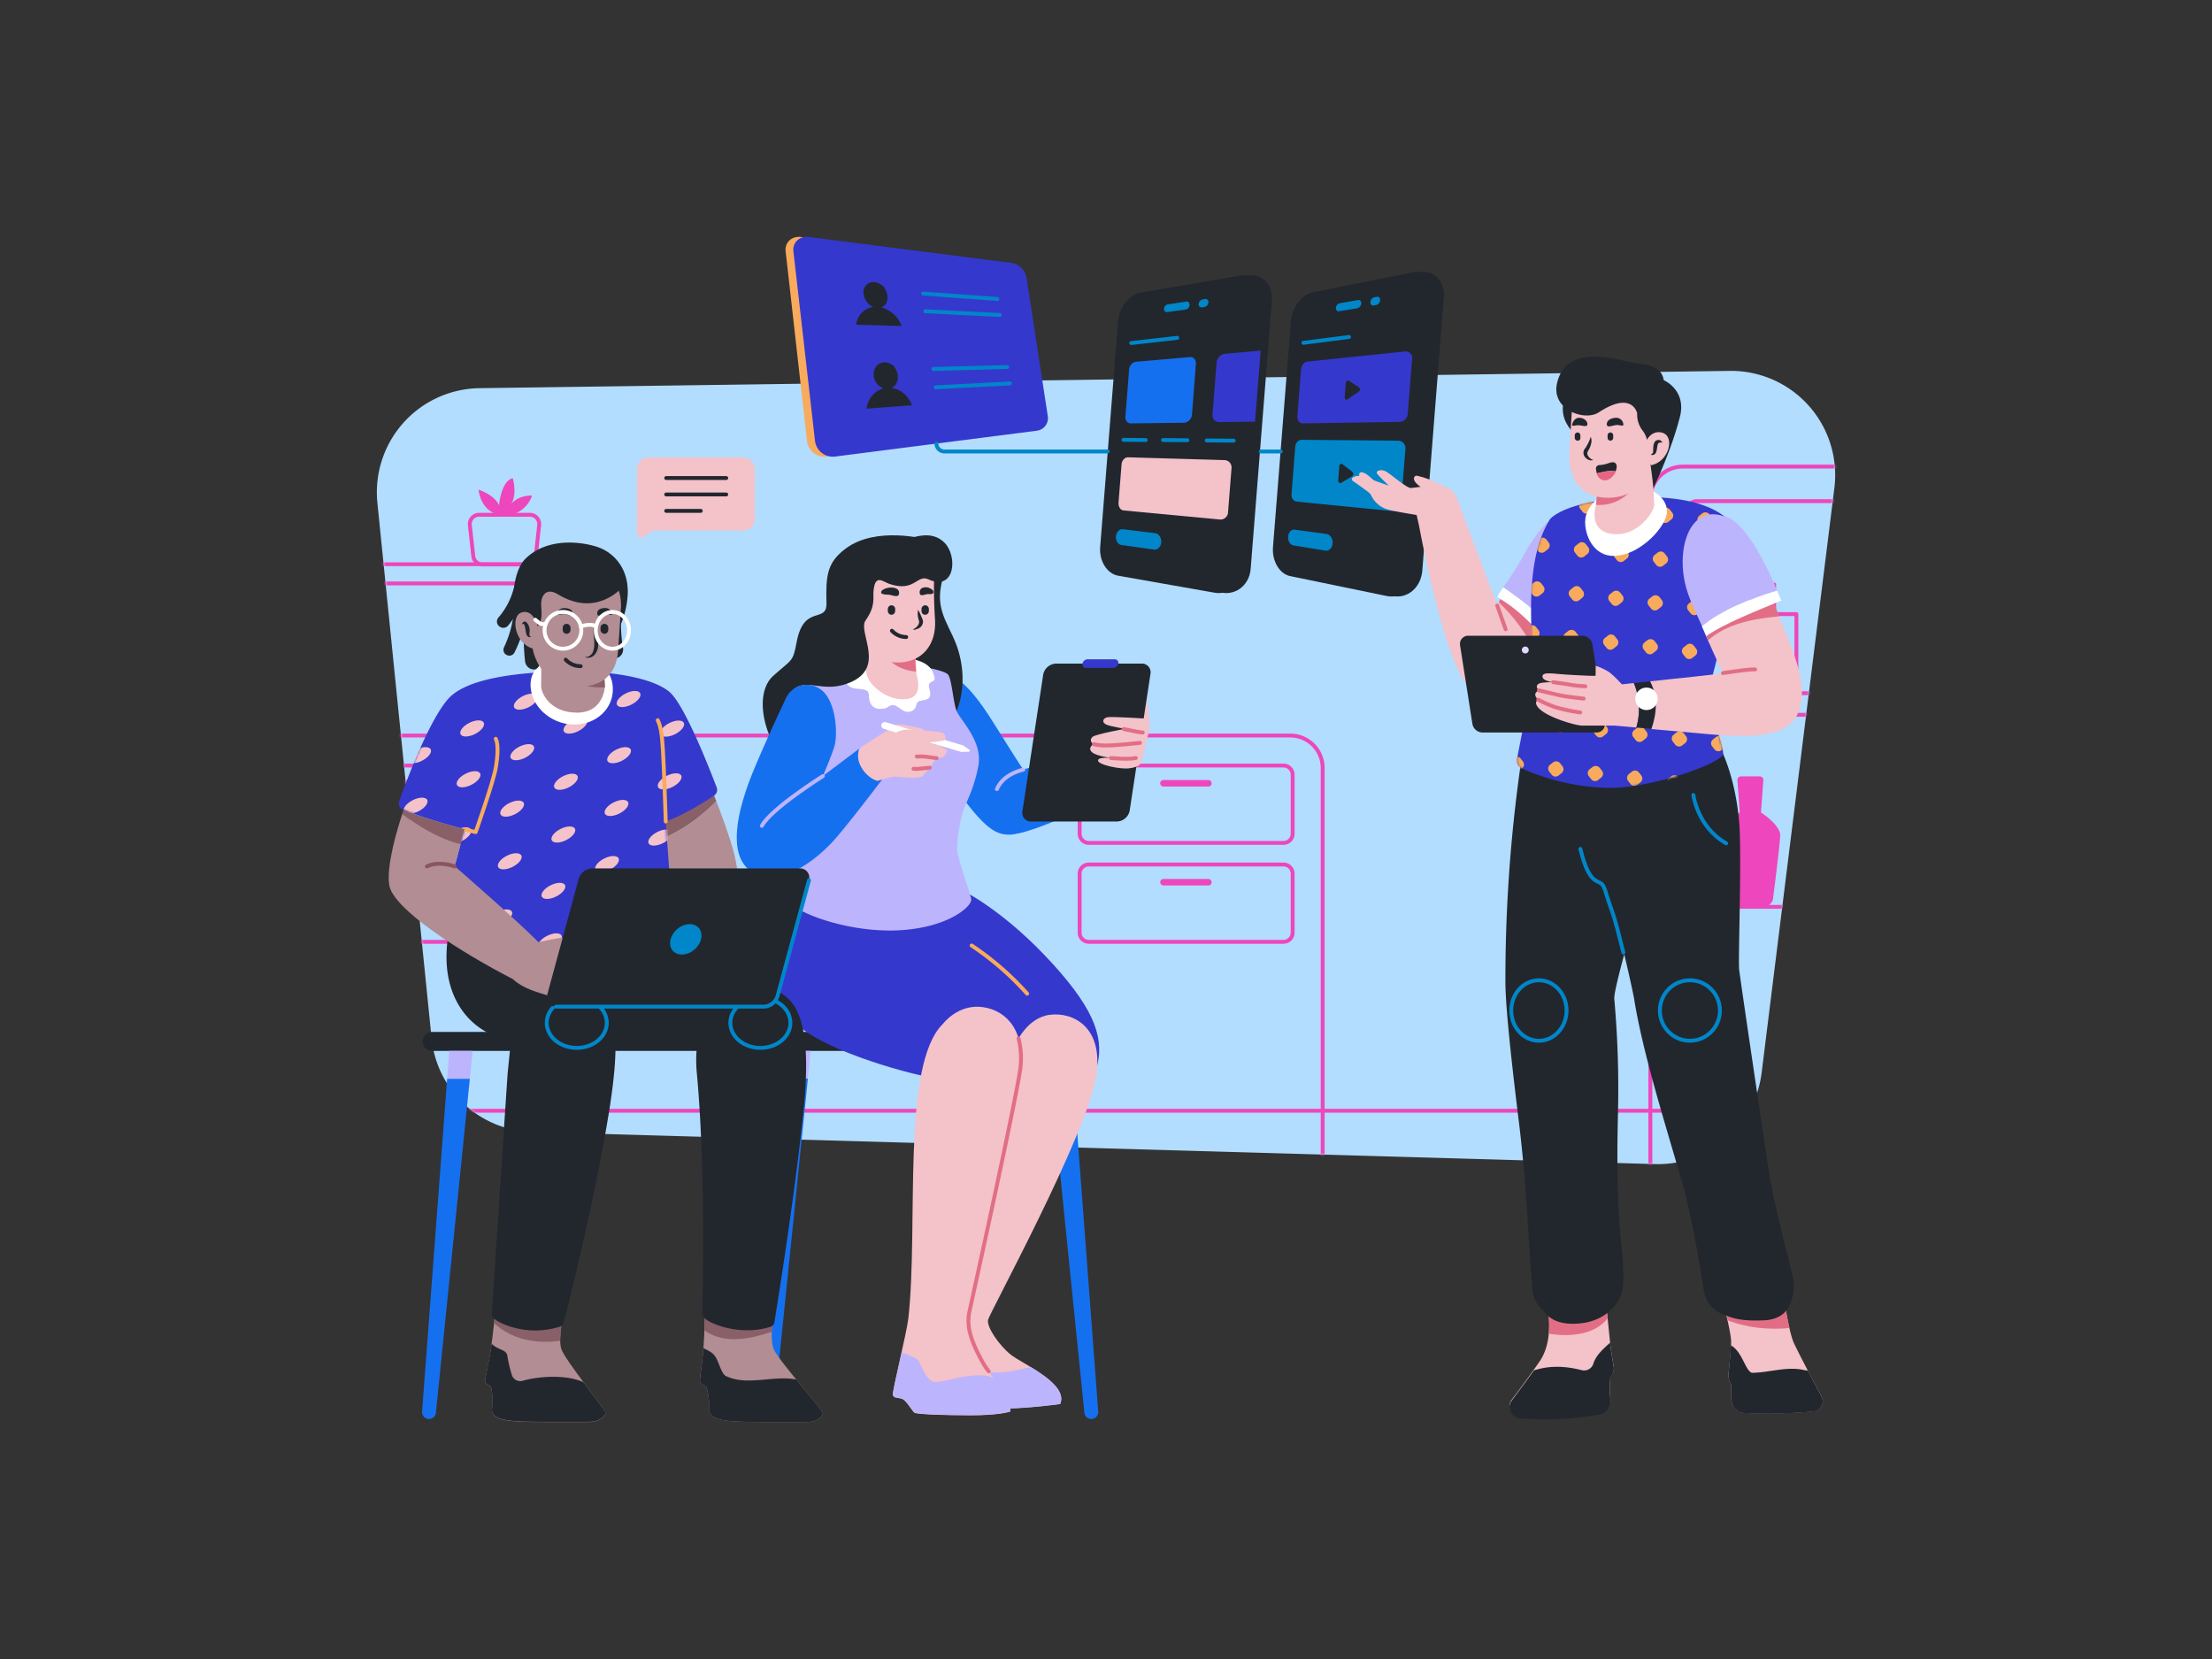 <svg xmlns="http://www.w3.org/2000/svg" width="1024" height="768" fill="none"><rect width="100%" height="100%" fill="#333333" stroke="none"/><path fill="#B2DDFF" d="m766.3 538.9-520-14.9a48.07 48.07 0 0 1-46.5-43.3l-25.1-248a48.194 48.194 0 0 1 2.108-19.69 48.161 48.161 0 0 1 9.85-17.178A48.178 48.178 0 0 1 221.9 179.7l578.8-8a48.21 48.21 0 0 1 48.5 54.1l-33.7 270.9a48.273 48.273 0 0 1-49.2 42.2z"/><mask id="a" width="676" height="368" x="174" y="171" maskUnits="userSpaceOnUse" style="mask-type:luminance"><path fill="#fff" d="m766.3 538.9-520-14.9a48.07 48.07 0 0 1-46.5-43.3l-25.1-248a48.194 48.194 0 0 1 2.108-19.69 48.161 48.161 0 0 1 9.85-17.178A48.178 48.178 0 0 1 221.9 179.7l578.8-8a48.21 48.21 0 0 1 48.5 54.1l-33.7 270.9a48.273 48.273 0 0 1-49.2 42.2z"/></mask><g mask="url(#a)"><path stroke="#EE46BC" stroke-linecap="round" stroke-linejoin="round" stroke-width="1.8" d="M597.3 606.2H181.8a15.001 15.001 0 0 1-15-15V355.5a15.001 15.001 0 0 1 15-15h415.5a15.001 15.001 0 0 1 15 15v235.6a15.074 15.074 0 0 1-4.378 10.651A15.076 15.076 0 0 1 597.3 606.2zM903 590.3H779a15.001 15.001 0 0 1-15-15V231a15.001 15.001 0 0 1 15-15h124a15.001 15.001 0 0 1 15 15v344.3a15.001 15.001 0 0 1-15 15zM259.9 270.1H170v-8.9h89.9a1.793 1.793 0 0 1 1.666 1.11c.09.219.135.453.134.69v5.2a1.711 1.711 0 0 1-1.8 1.9z"/><path stroke="#EE46BC" stroke-linecap="round" stroke-linejoin="round" stroke-width="1.8" d="M243.7 261.3h-20.3a4.319 4.319 0 0 1-4.3-3.8l-1.6-14.4a4.332 4.332 0 0 1 4.3-4.8h23.5a4.335 4.335 0 0 1 3.217 1.444c.405.453.711.985.898 1.563.186.578.249 1.189.185 1.793l-1.6 14.4a4.411 4.411 0 0 1-4.3 3.8z"/><path fill="#EE46BC" d="M231.1 238.3s-8-.8-9.6-11.6c0 0 7.2 2.1 9.5 7.2 0 0 1-11.4 6.4-12.5 0 0 2.4 8.5-1.4 12.7 0 0 2.9-4.8 10.3-4.7a13.596 13.596 0 0 1-9.2 8.8"/><path stroke="#EE46BC" stroke-linecap="round" stroke-linejoin="round" stroke-width="1.8" d="M594.2 390.2H504a4.231 4.231 0 0 1-4.2-4.2v-27.4a4.231 4.231 0 0 1 4.2-4.2h90.2a4.23 4.23 0 0 1 4.2 4.2V386a4.23 4.23 0 0 1-4.2 4.2z"/><path fill="#EE46BC" d="M559.4 364.1h-20.8a1.538 1.538 0 0 1-1.5-1.5 1.538 1.538 0 0 1 1.5-1.5h20.8a1.538 1.538 0 0 1 1.5 1.5 1.472 1.472 0 0 1-1.5 1.5z"/><path stroke="#EE46BC" stroke-linecap="round" stroke-linejoin="round" stroke-width="1.8" d="M594.2 436H504a4.231 4.231 0 0 1-4.2-4.2v-27.4a4.231 4.231 0 0 1 4.2-4.2h90.2a4.23 4.23 0 0 1 4.2 4.2v27.4a4.231 4.231 0 0 1-4.2 4.2z"/><path fill="#EE46BC" d="M559.4 409.9h-20.8a1.538 1.538 0 0 1-1.5-1.5 1.538 1.538 0 0 1 1.5-1.5h20.8a1.538 1.538 0 0 1 1.5 1.5 1.472 1.472 0 0 1-1.5 1.5z"/><path stroke="#EE46BC" stroke-linecap="round" stroke-linejoin="round" stroke-width="1.8" d="M241.4 390.2h-90.2a4.231 4.231 0 0 1-4.2-4.2v-27.4a4.231 4.231 0 0 1 4.2-4.2h90.2a4.231 4.231 0 0 1 4.2 4.2V386a4.096 4.096 0 0 1-2.577 3.908 4.096 4.096 0 0 1-1.623.292z"/><path fill="#EE46BC" d="M206.7 364.1h-20.8a1.538 1.538 0 0 1-1.5-1.5 1.537 1.537 0 0 1 1.5-1.5h20.8a1.538 1.538 0 0 1 1.5 1.5 1.538 1.538 0 0 1-1.5 1.5z"/><path stroke="#EE46BC" stroke-linecap="round" stroke-linejoin="round" stroke-width="1.8" d="M241.4 436h-90.2a4.231 4.231 0 0 1-4.2-4.2v-27.4a4.231 4.231 0 0 1 4.2-4.2h90.2a4.231 4.231 0 0 1 4.2 4.2v27.4a4.096 4.096 0 0 1-2.577 3.908 4.096 4.096 0 0 1-1.623.292z"/><path fill="#EE46BC" d="M206.7 409.9h-20.8a1.538 1.538 0 0 1-1.5-1.5 1.537 1.537 0 0 1 1.5-1.5h20.8a1.538 1.538 0 0 1 1.5 1.5 1.538 1.538 0 0 1-1.5 1.5z"/><path stroke="#EE46BC" stroke-linecap="round" stroke-linejoin="round" stroke-width="1.8" d="M945.2 320.9H785.4a4.65 4.65 0 0 1-4.6-4.6v-79.7a4.65 4.65 0 0 1 4.6-4.6h159.9a4.647 4.647 0 0 1 4.6 4.6v79.7a4.741 4.741 0 0 1-4.7 4.6zm0 98.9H785.4a4.65 4.65 0 0 1-4.6-4.6v-79.7a4.65 4.65 0 0 1 4.6-4.6h159.9a4.647 4.647 0 0 1 4.6 4.6v79.7a4.67 4.67 0 0 1-4.7 4.6z"/><path stroke="#EE46BC" stroke-linecap="round" stroke-linejoin="round" stroke-width="1.8" d="M821.3 270.6h-9.9v50.3h9.9v-50.3zm10.3 13.7h-10.3v36.6h10.3v-36.6z"/><path fill="#EE46BC" d="m815.2 376.1 1.1-14.9a1.652 1.652 0 0 0-1.7-1.8H806a1.713 1.713 0 0 0-1.598 1.12 1.732 1.732 0 0 0-.102.68l1.1 14.9s-9 5.8-8.9 10.6c.1 3.7 2.3 21.4 3.3 29.2a4.315 4.315 0 0 0 1.428 2.717 4.314 4.314 0 0 0 2.872 1.083h12.4a4.314 4.314 0 0 0 2.872-1.083 4.315 4.315 0 0 0 1.428-2.717c1-7.8 3.2-25.5 3.3-29.2.1-4.8-8.9-10.6-8.9-10.6z"/><path stroke="#EE46BC" stroke-linecap="round" stroke-linejoin="round" stroke-width="1.8" d="M190.9 514.2h644.2"/></g><path fill="#F8AB5D" d="m476.1 199.4-93.7 12a8.188 8.188 0 0 1-8.8-7.2l-9.9-87.8c-.5-4.1 2.8-7.2 7-6.7l93.8 12a8.5 8.5 0 0 1 7.1 6.8l9.7 63.8a6.053 6.053 0 0 1-2.884 6.312 6.036 6.036 0 0 1-2.316.788z"/><path fill="#3538CD" d="m479.9 199.4-93.7 12a8.348 8.348 0 0 1-8.9-7.2l-10-87.8c-.5-4.1 2.8-7.2 7-6.7l93.8 12a8.5 8.5 0 0 1 7.1 6.8l9.8 63.8a5.879 5.879 0 0 1-5.1 7.1z"/><path fill="#22272E" d="M408 142.3c3-1.1 4.2-5.4.9-9.8-5-4.1-9.7-1.1-9.1 3.7a7.754 7.754 0 0 0 4.4 5.9 9.45 9.45 0 0 0-7.9 8.2l21.1.6a13.915 13.915 0 0 0-9.4-8.6z"/><path stroke="#0086C9" stroke-linecap="round" stroke-linejoin="round" stroke-width="1.8" d="m427.3 135.9 34.4 2.5m-33.3 5.7 34.4 1.7"/><path fill="#22272E" d="M412.8 179.6c3-1.5 4.2-6.1.8-10.3-5-3.8-9.7-.1-9.1 4.8a6.909 6.909 0 0 0 4.5 5.7c-4.1 1-7.2 4.7-7.9 9.4l21.1-1.6c-1.6-4.3-5.3-7.5-9.4-8z"/><path stroke="#0086C9" stroke-linecap="round" stroke-linejoin="round" stroke-width="1.8" d="m432.1 170.8 34.2-.9m-33.1 9.4 34.3-1.8"/><path fill="#22272E" d="m565.9 274.4-44.8-7.9c-5.1-.9-8.8-6.8-8.3-13.2l8.3-104.6c.5-6.4 5.1-12.3 10.3-13.2l46-7.9c6.8-1.2 12 4 11.4 11.6L579 263c-.4 7.4-6.4 12.5-13.1 11.4z"/><path fill="#22272E" d="m562.4 274.4-44.8-7.9c-5.1-.9-8.8-6.8-8.3-13.2l8.3-104.6c.5-6.4 5.1-12.3 10.3-13.2l46-7.9c6.8-1.2 12 4 11.4 11.6L575.5 263c-.4 7.4-6.5 12.5-13.1 11.4z"/><path fill="#0086C9" d="m548.9 143.3-8.6 1.2a1.337 1.337 0 0 1-1.099-.451 1.32 1.32 0 0 1-.301-1.149c.023-.474.202-.928.509-1.29a2.159 2.159 0 0 1 1.191-.71l8.6-1.3c.9-.1 1.5.6 1.5 1.6a2.256 2.256 0 0 1-1.8 2.1zm8.7-1.2-1.2.2a1.356 1.356 0 0 1-1.155-.42 1.366 1.366 0 0 1-.345-1.18 2.36 2.36 0 0 1 1.8-2.1l1.2-.2a1.356 1.356 0 0 1 1.155.42 1.366 1.366 0 0 1 .345 1.18 2.341 2.341 0 0 1-1.8 2.1zm-23.5 112.3-14.9-2.1c-1.6-.2-2.8-2-2.6-4 .2-2 1.6-3.5 3.2-3.3l14.9 1.8c1.7.2 3 2.1 2.9 4.2-.2 2.2-1.8 3.7-3.5 3.4z"/><path stroke="#0086C9" stroke-linecap="round" stroke-linejoin="round" stroke-width="1.8" d="m523.7 158.8 21.3-2.4m-24.9 47.2 10.3.1m8 0 11.3.1m8.9.1 12.5.1"/><path fill="#1570EF" d="m548.3 195.7-24.9.3c-1.5 0-2.6-1.5-2.4-3.3l1.7-21.6a3.873 3.873 0 0 1 3-3.6l25.1-2.2c1.7-.2 3 1.3 2.8 3.3l-1.8 23.4a4.147 4.147 0 0 1-3.5 3.7z"/><path fill="#3538CD" d="m581 195.2-16.7.2a3.13 3.13 0 0 1-2.314-1.121 3.115 3.115 0 0 1-.686-2.479l1.9-24a4.484 4.484 0 0 1 3.6-4l16.8-1.5-2.6 32.9z"/><path fill="#F4C2C9" d="m564.8 240.5-44.6-4.2c-1.5-.1-2.5-1.7-2.4-3.6l1.4-17.7c.1-1.8 1.5-3.3 2.9-3.3L567 213a3.407 3.407 0 0 1 2.4 1.274 3.407 3.407 0 0 1 .7 2.626l-1.6 20.2a3.48 3.48 0 0 1-1.128 2.486 3.476 3.476 0 0 1-2.572.914z"/><path fill="#22272E" d="m644.7 275.9-44.6-9.2c-5-1-8.5-7-8-13.4l8.3-104.6c.5-6.4 5-12.4 10.2-13.4l46.1-9.2c7-1.4 12.3 3.7 11.7 11.5l-10 126.9c-.8 7.7-7 12.8-13.7 11.4z"/><path fill="#22272E" d="m641.9 275.9-44.6-9.2c-5-1-8.5-7-8-13.4l8.3-104.6c.5-6.4 5-12.4 10.2-13.4l46.1-9.2c7-1.4 12.3 3.7 11.7 11.5l-10 126.9c-.8 7.7-7 12.8-13.7 11.4z"/><path fill="#0086C9" d="m628.4 142.7-8.6 1.4c-.8.1-1.4-.6-1.4-1.6a2.37 2.37 0 0 1 1.7-2.1l8.6-1.5c.9-.2 1.5.6 1.5 1.6a2.764 2.764 0 0 1-1.8 2.2zm8.7-1.5-1.2.2c-.9.2-1.6-.6-1.5-1.6a2.478 2.478 0 0 1 1.8-2.2l1.2-.2c.9-.2 1.6.6 1.5 1.6a2.458 2.458 0 0 1-1.8 2.2z"/><path stroke="#0086C9" stroke-linecap="round" stroke-linejoin="round" stroke-width="1.8" d="m603.4 158.7 21.1-2.7"/><path fill="#0086C9" d="m613.5 254.9-14.7-2.4c-1.6-.3-2.7-2.1-2.5-4.1.2-2 1.5-3.5 3.1-3.2l14.7 2c1.7.2 3 2.2 2.8 4.3-.1 2.2-1.7 3.7-3.4 3.4z"/><path fill="#3538CD" d="m648 195.3-45 .7c-1.5 0-2.5-1.5-2.4-3.3l1.7-21.7c.1-1.8 1.4-3.5 2.9-3.6l45.3-4.7a3.01 3.01 0 0 1 2.458.966 3.005 3.005 0 0 1 .742 2.534l-2 25.1a3.996 3.996 0 0 1-1.064 2.727A3.995 3.995 0 0 1 648 195.3z"/><path fill="#22272E" d="m629.1 179.3-4.6-3c-.6-.4-1.5.2-1.5 1.1l-.5 6.5a.875.875 0 0 0 .379.949.88.88 0 0 0 1.021-.049l5.1-3.5a1.218 1.218 0 0 0 .1-2z"/><path fill="#0086C9" d="m644.7 236.6-44.5-4.4c-1.4-.1-2.5-1.7-2.3-3.6l1.7-21.7c.1-1.8 1.4-3.3 2.9-3.3l44.9.4a3.474 3.474 0 0 1 3.089 2.503c.132.453.169.929.111 1.397l-2 25.1c-.3 2.2-2 3.8-3.9 3.6z"/><path fill="#22272E" d="m626 218.4-4.5-3.5c-.6-.5-1.5.1-1.5 1l-.5 6.5c-.1.9.7 1.5 1.4 1.1l5-3a1.315 1.315 0 0 0 .461-1.618 1.317 1.317 0 0 0-.361-.482z"/><path stroke="#0086C9" stroke-linecap="round" stroke-linejoin="round" stroke-width="1.8" d="M433.5 205.3a3.692 3.692 0 0 0 3.7 3.7h75.6m70.8 0h9.3"/><path fill="#22272E" d="M347.3 486.5H200a4.438 4.438 0 0 1-4.4-4.4 4.442 4.442 0 0 1 4.4-4.4h147.3a4.438 4.438 0 0 1 4.4 4.4 4.438 4.438 0 0 1-4.4 4.4z"/><path fill="#BDB4FE" d="M218.8 486.5H208l-1 12.8h10.5l1.3-12.8z"/><path fill="#1570EF" d="m207 499.3-11.6 154.1a3.234 3.234 0 0 0 3.2 3.5 3.166 3.166 0 0 0 3.2-2.9l15.7-154.6H207v-.1z"/><path fill="#BDB4FE" d="M328.5 486.5h10.9l.9 12.8h-10.5l-1.3-12.8z"/><path fill="#1570EF" d="M340.3 499.3 352 653.4a3.234 3.234 0 0 1-3.2 3.5 3.166 3.166 0 0 1-3.2-2.9l-15.7-154.6h10.4v-.1z"/><path fill="#22272E" d="M503.7 486.5H356.4a4.438 4.438 0 0 1-4.4-4.4 4.438 4.438 0 0 1 4.4-4.4h147.3a4.438 4.438 0 0 1 4.4 4.4 4.368 4.368 0 0 1-4.4 4.4z"/><path fill="#BDB4FE" d="M375.3 486.5h-10.9l-1 12.8H374l1.3-12.8z"/><path fill="#1570EF" d="m363.4 499.3-11.6 154.1a3.234 3.234 0 0 0 3.2 3.5 3.166 3.166 0 0 0 3.2-2.9L374 499.3h-10.6z"/><path fill="#BDB4FE" d="M484.9 486.5h10.9l1 12.8h-10.6l-1.3-12.8z"/><path fill="#1570EF" d="m496.8 499.3 11.6 154.1a3.234 3.234 0 0 1-1.909 3.219 3.248 3.248 0 0 1-1.291.281 3.168 3.168 0 0 1-3.2-2.9l-15.7-154.6h10.5v-.1z"/><path fill="#F4C2C9" d="m743.5 603.4 1.9 18.5c.4 3.4 1.1 7.6 1.6 10.3a5.726 5.726 0 0 1-1.5 5 51.233 51.233 0 0 0 0 10.3v.2a6.13 6.13 0 0 1-5.2 6.8 174.606 174.606 0 0 1-22.1 2.2 91.925 91.925 0 0 1-14.9-.6 5.087 5.087 0 0 1-4.475-5.648c.104-.889.44-1.735.975-2.452 4.2-5.5 9.9-13.3 13.1-18 5.3-8 4.6-18.8 3.4-26.7-1.2-7.9 22.8-5.9 27.2.1z"/><path fill="#E26E85" d="M744.2 610.3c-.4-3.8-.7-6.9-.7-6.9-4.3-6-28.4-7.9-27.2 0 .752 4.626.987 9.322.7 14 10.1 1.7 21.6.3 27.2-7.1z"/><path fill="#22272E" d="M745.5 647.7a50.94 50.94 0 0 1 0-10.3 5.814 5.814 0 0 0 1.5-5c-.5-2.7-1.2-6.9-1.6-10.3a.895.895 0 0 0-.1-.5c-3.1 2.9-6.4 5.6-7.7 9.7a4.442 4.442 0 0 1-5.3 3c-7.4-1.9-14.8-2.3-22.2.1-3.1 4.4-7.2 9.8-10.3 14a5.07 5.07 0 0 0 3.5 8.1c4.95.504 9.926.705 14.9.6a174.606 174.606 0 0 0 22.1-2.2 6.13 6.13 0 0 0 5.2-6.8v-.4z"/><path fill="#F4C2C9" d="M798.3 605.4s3.1 11.8 3.1 15.9c0 2.9-.7 10-1.2 14.2a7.997 7.997 0 0 0 .9 4.8c.203.293.308.643.3 1 .1.7.1 3.7.1 6.5a6.202 6.202 0 0 0 5.6 6.2c5.958.413 11.935.48 17.9.2 6.9-.2 11.6-.6 14.7-.9a4.586 4.586 0 0 0 3.572-2.398 4.6 4.6 0 0 0 .028-4.302c-4.2-7.8-11.5-21.8-13-25.2-2.1-4.9-4.3-19.1-4.3-19.1s-27.1-11.1-27.7 3.1z"/><path fill="#E26E85" d="M828.4 614.8c-1.3-5.8-2.4-12.5-2.4-12.5s-27.1-11.1-27.6 3.1c0 0 .7 2.6 1.4 5.8 9.5 3.7 19 4.4 28.6 3.6z"/><path fill="#22272E" d="M843.3 646.6c-1.8-3.3-4.1-7.8-6.4-12.1a4.88 4.88 0 0 0-1.2-.1c-7.9-2.2-16.8 1.1-24.7 1.1-3.1-1-4.3-9.6-9.7-12.7-.2 3.4-.7 9.2-1.1 12.8a7.997 7.997 0 0 0 .9 4.8c.203.293.308.643.3 1 .1.7.1 3.7.1 6.5a6.2 6.2 0 0 0 5.6 6.2c5.958.413 11.934.48 17.9.2 6.9-.2 11.6-.6 14.7-.9a4.662 4.662 0 0 0 3.6-6.8zm-48.5-303.3s8.1 12.5 10.3 37.1c1.3 14.2-.5 63.7 0 68.4.4 3.6 7 48.3 13.1 89.3 3 19.6 8.4 39.2 11.5 51.9a20.39 20.39 0 0 1-1.3 14.2s-2 6.5-11.5 7c-11.1.5-14.9-.9-20.1-3.1a13.749 13.749 0 0 1-7.9-9.9c-2-11-4.6-31.3-10.8-52.9-7.8-27-17.7-58.4-21.6-82.8-.5-2.9-2.6-12.5-4.8-21.6-1.9-7.7-3.8-15-4.8-17.8-3.6-10-3.2-10.4-4.4-12.8-1.9-3.8-6.3.9-10.7-17.3a79.785 79.785 0 0 1-1.6-11.4c-1-11.5-1.3-25.6-1.3-25.6s50.5-25 65.9-12.7z"/><path fill="#22272E" d="M703.8 355.1a702.183 702.183 0 0 0-6.9 99.5c0 11.3 2.9 37.7 6.3 65.3 3.6 29.5 4.2 53.5 6.2 77.1a13.726 13.726 0 0 0 3.7 8.4c1 1 1.9 2.1 2.9 3.1 1.6 1.8 5.3 4.5 12.9 4.3 11.3-.3 16.6-5.8 18.7-8.5 1.7-2.2 3.8-4.8 3.9-11.7.3-16.8-3.8-22.4-2.5-76.9.45-17.785-.117-35.58-1.7-53.3-.6-6.2 20.9-76.6 22.8-85.7 1.9-9.1-50.5-30.7-66.3-21.6z"/><path stroke="#0086C9" stroke-linecap="round" stroke-linejoin="round" stroke-width="1.8" d="M783.9 368s1.9 14.9 15.2 22.4m-47.6 50.5c-1.9-7.7-3.8-15-4.8-17.8-3.6-10-3.2-10.4-4.4-12.8-1.9-3.8-6.3.9-10.7-17.3m-19.2 88.8c7.069 0 12.8-6.268 12.8-14s-5.731-14-12.8-14c-7.069 0-12.8 6.268-12.8 14s5.731 14 12.8 14zm69.9 0c7.677 0 13.9-6.268 13.9-14s-6.223-14-13.9-14c-7.677 0-13.9 6.268-13.9 14s6.223 14 13.9 14z"/><path fill="#F4C2C9" d="M719.1 301.4c-12.8 17.3-26.3 25.1-37.8 17.7-9.9-6.4-20-53.6-23.3-70.1-.7-3.6-1.1-5.7-1.1-5.7l-1.1-4.9s-10.6-1.7-13.2-2.5a12 12 0 0 1-7.6-6.1c-2.1-3.8-7.8-10.2-5.1-11.1 2.7-.9 9.9 7.9 9.9 7.9 5.317.041 10.63-.293 15.9-1 9.6-1.2 14.5-1.2 17.5 2.8a20.439 20.439 0 0 1 2.7 6.1l2.2 5.9 15 39.9s.7-1.3 1.8-3.4c10.7 6.1 17.7 15.1 24.2 24.5z"/><path fill="#E26E85" d="M713.8 308a72.746 72.746 0 0 0 5.3-6.6c-6.5-9.3-13.6-18.4-24.3-24.5-.4.8-.7 1.4-1 1.9 8.8 8.3 15.2 18.3 20 29.2z"/><path fill="#fff" d="M693.1 276.4c10.7 6.2 19.6 15.7 26.1 25 1.5-2.1 3.1-4.3 4.6-6.6a198.742 198.742 0 0 0-27.8-22.9 27.818 27.818 0 0 0-2.9 4.5z"/><path fill="#BDB4FE" d="M717.5 240.8s-6 4.6-12.6 17a150.055 150.055 0 0 1-9 14 206.034 206.034 0 0 1 27.8 22.9c1.8-2.8 3.6-5.8 5.4-8.9 15.6-27.8-2.1-50.1-11.6-45z"/><path stroke="#E26E85" stroke-linecap="round" stroke-linejoin="round" stroke-width="1.8" d="M693.1 280.3s2.1 5.8 3.9 11"/><path fill="#F4C2C9" d="M634.1 228.3s-4.9-3.7-7.5-5.4c-2.6-1.7 1.7-3.6 5.6-2 3.9 1.6 10.7 3.9 10.7 3.9s-4.2-4-5.3-5.4c-1.1-1.4 1.7-2.6 4.4-.9 2.7 1.7 7.3 5.9 10.5 7.3 3.2 1.4 3.1 5 1.5 5.6-1.6.6-13.8-.7-19.9-3.1zm36-2.4s-5.4-2.7-7.6-3.6a39.771 39.771 0 0 0-6.7-2.1c-.9-.1-2.6 1.6.7 4.3 3.3 2.7 5.2 4.3 5.2 4.3s10 .4 8.4-2.9z"/><path fill="#3538CD" d="M717.5 240.4s5.8-7.9 34.4-9.9c28.6-2 45.5 4.3 51.5 14.2 6 9.9-10.3 65.4-11.8 73.1-1.5 7.7 6.1 27 6.1 31.1 0 4.1-32.8 16.2-53.5 15.8a103.544 103.544 0 0 1-39.5-8.9 4.244 4.244 0 0 1-2.4-4.7c1.2-6 3.8-19.7 6.3-31.6 3.3-15.9-5.8-55.4 8.9-79.1z"/><mask id="b" width="103" height="135" x="702" y="230" maskUnits="userSpaceOnUse" style="mask-type:luminance"><path fill="#fff" d="M717.5 240.4s5.8-7.9 34.4-9.9c28.6-2 45.5 4.3 51.5 14.2 6 9.9-10.3 65.4-11.8 73.1-1.5 7.7 6.1 27 6.1 31.1 0 4.1-32.8 16.2-53.5 15.8a103.544 103.544 0 0 1-39.5-8.9 4.244 4.244 0 0 1-2.4-4.7c1.2-6 3.8-19.7 6.3-31.6 3.3-15.9-5.8-55.4 8.9-79.1z"/></mask><g fill="#F8AB5D" mask="url(#b)"><path d="m703.9 351.1 1.1 1.4a2.248 2.248 0 0 1-.4 3.2l-1.4 1.1a2.248 2.248 0 0 1-3.2-.4l-1-1.4a2.248 2.248 0 0 1 .4-3.2l1.4-1.1a2.317 2.317 0 0 1 3.1.4zm2.4-20.2 1.1 1.4a2.248 2.248 0 0 1-.4 3.2l-1.4 1.1a2.248 2.248 0 0 1-3.2-.4l-1.1-1.4a2.239 2.239 0 0 1-.475-1.684 2.24 2.24 0 0 1 .875-1.516l1.4-1.1a2.239 2.239 0 0 1 1.684-.475 2.24 2.24 0 0 1 1.516.875zm2.4-20.3 1.1 1.4a2.255 2.255 0 0 1 .191 2.531 2.24 2.24 0 0 1-.591.669l-1.4 1.1a2.251 2.251 0 0 1-3.2-.4l-1.1-1.4a2.248 2.248 0 0 1 .4-3.2l1.4-1.1a2.239 2.239 0 0 1 1.684-.475 2.254 2.254 0 0 1 1.516.875zm2.4-20.3 1.1 1.4a2.248 2.248 0 0 1-.4 3.2l-1.4 1.1a2.248 2.248 0 0 1-3.2-.4l-1.1-1.4a2.239 2.239 0 0 1-.475-1.684A2.24 2.24 0 0 1 706.5 291l1.4-1.1a2.349 2.349 0 0 1 3.2.4zm11.1 63 1.1 1.4a2.255 2.255 0 0 1 .191 2.531 2.24 2.24 0 0 1-.591.669l-1.4 1.1a2.251 2.251 0 0 1-3.2-.4l-1.1-1.4a2.248 2.248 0 0 1 .4-3.2l1.4-1.1a2.35 2.35 0 0 1 3.2.4zm2.4-20.3 1.1 1.4a2.248 2.248 0 0 1-.4 3.2l-1.4 1.1a2.248 2.248 0 0 1-3.2-.4l-1.1-1.4a2.239 2.239 0 0 1-.475-1.684A2.236 2.236 0 0 1 720 333.7l1.4-1.1a2.349 2.349 0 0 1 3.2.4zm2.3-20.3 1.1 1.4a2.248 2.248 0 0 1-.4 3.2l-1.4 1.1a2.248 2.248 0 0 1-3.2-.4l-1.1-1.4a2.248 2.248 0 0 1 .4-3.2l1.4-1.1a2.422 2.422 0 0 1 3.2.4zm2.4-20.3 1.1 1.4a2.248 2.248 0 0 1-.4 3.2l-1.4 1.1a2.248 2.248 0 0 1-3.2-.4l-1.1-1.4a2.239 2.239 0 0 1-.475-1.684 2.24 2.24 0 0 1 .875-1.516l1.4-1.1a2.439 2.439 0 0 1 3.2.4zm11.2 63 1.1 1.4a2.239 2.239 0 0 1 .475 1.684A2.248 2.248 0 0 1 741.2 360l-1.4 1.1a2.248 2.248 0 0 1-3.2-.4l-1.1-1.4a2.248 2.248 0 0 1 .4-3.2l1.4-1.1a2.452 2.452 0 0 1 3.2.4zm2.3-20.2 1.1 1.4a2.248 2.248 0 0 1-.4 3.2l-1.4 1.1a2.248 2.248 0 0 1-3.2-.4l-1.1-1.4a2.239 2.239 0 0 1-.475-1.684 2.24 2.24 0 0 1 .875-1.516l1.4-1.1a2.225 2.225 0 0 1 2.533-.197c.261.152.487.355.667.597zm2.4-20.3 1.1 1.4a2.255 2.255 0 0 1 .191 2.531 2.24 2.24 0 0 1-.591.669l-1.4 1.1a2.251 2.251 0 0 1-3.2-.4l-1.1-1.4a2.248 2.248 0 0 1 .4-3.2l1.4-1.1a2.239 2.239 0 0 1 1.684-.475 2.236 2.236 0 0 1 1.516.875zm2.4-20.3 1.1 1.4a2.248 2.248 0 0 1-.4 3.2l-1.4 1.1a2.248 2.248 0 0 1-3.2-.4l-1.1-1.4a2.239 2.239 0 0 1-.475-1.684A2.24 2.24 0 0 1 743 295.3l1.4-1.1a2.239 2.239 0 0 1 1.684-.475 2.248 2.248 0 0 1 1.516.875zm11.1 63 1.1 1.4a2.255 2.255 0 0 1 .191 2.531 2.24 2.24 0 0 1-.591.669l-1.4 1.1a2.251 2.251 0 0 1-3.2-.4l-1.1-1.4a2.248 2.248 0 0 1 .4-3.2l1.4-1.1a2.239 2.239 0 0 1 1.684-.475 2.254 2.254 0 0 1 1.516.875zm2.4-20.3 1.1 1.4a2.248 2.248 0 0 1-.4 3.2l-1.4 1.1a2.248 2.248 0 0 1-3.2-.4l-1.1-1.4a2.239 2.239 0 0 1-.475-1.684A2.24 2.24 0 0 1 756.5 338l1.4-1.1a2.349 2.349 0 0 1 3.2.4zm2.4-20.3 1.1 1.4a2.239 2.239 0 0 1 .475 1.684 2.248 2.248 0 0 1-.875 1.516l-1.4 1.1a2.248 2.248 0 0 1-3.2-.4l-1.1-1.4a2.248 2.248 0 0 1 .4-3.2l1.4-1.1a2.347 2.347 0 0 1 3.2.4zm2.4-20.3 1.1 1.4a2.248 2.248 0 0 1-.4 3.2l-1.4 1.1a2.248 2.248 0 0 1-3.2-.4l-1.1-1.4a2.248 2.248 0 0 1 .4-3.2l1.4-1.1a2.452 2.452 0 0 1 3.2.4zm11.1 63 1.1 1.4a2.239 2.239 0 0 1 .475 1.684 2.248 2.248 0 0 1-.875 1.516l-1.4 1.1a2.248 2.248 0 0 1-3.2-.4l-1.1-1.4a2.248 2.248 0 0 1 .4-3.2l1.4-1.1a2.353 2.353 0 0 1 3.2.4zm2.4-20.3 1.1 1.4a2.248 2.248 0 0 1-.4 3.2l-1.4 1.1a2.248 2.248 0 0 1-3.2-.4l-1.1-1.4a2.248 2.248 0 0 1 .4-3.2l1.4-1.1a2.452 2.452 0 0 1 3.2.4zm2.3-20.2 1.1 1.4a2.255 2.255 0 0 1 .191 2.531 2.24 2.24 0 0 1-.591.669l-1.4 1.1a2.251 2.251 0 0 1-3.2-.4l-1.1-1.4a2.248 2.248 0 0 1 .4-3.2l1.4-1.1a2.234 2.234 0 0 1 1.685-.484 2.217 2.217 0 0 1 1.515.884zm2.4-20.3 1.1 1.4a2.248 2.248 0 0 1-.4 3.2l-1.4 1.1a2.248 2.248 0 0 1-3.2-.4l-1.1-1.4a2.239 2.239 0 0 1-.475-1.684 2.24 2.24 0 0 1 .875-1.516l1.4-1.1a2.233 2.233 0 0 1 3.2.4zm11.1 63 1.1 1.4a2.255 2.255 0 0 1 .191 2.531 2.24 2.24 0 0 1-.591.669l-1.4 1.1a2.251 2.251 0 0 1-3.2-.4l-1.1-1.4a2.248 2.248 0 0 1 .4-3.2l1.4-1.1a2.234 2.234 0 0 1 1.685-.484 2.217 2.217 0 0 1 1.515.884zm2.4-20.3 1.1 1.4a2.248 2.248 0 0 1-.4 3.2l-1.4 1.1a2.248 2.248 0 0 1-3.2-.4l-1.1-1.4a2.239 2.239 0 0 1-.475-1.684A2.24 2.24 0 0 1 793 342.3l1.4-1.1a2.233 2.233 0 0 1 3.2.4zm2.4-20.3 1.1 1.4a2.239 2.239 0 0 1 .475 1.684 2.248 2.248 0 0 1-.875 1.516l-1.4 1.1a2.248 2.248 0 0 1-3.2-.4l-1.1-1.4a2.248 2.248 0 0 1 .4-3.2l1.4-1.1a2.347 2.347 0 0 1 3.2.4zm2.4-20.3 1.1 1.4a2.248 2.248 0 0 1-.4 3.2l-1.4 1.1a2.248 2.248 0 0 1-3.2-.4l-1.1-1.4a2.248 2.248 0 0 1 .4-3.2l1.4-1.1a2.347 2.347 0 0 1 3.2.4zm-89-31 1.1 1.4a2.248 2.248 0 0 1-.4 3.2l-1.4 1.1a2.248 2.248 0 0 1-3.2-.4l-1.1-1.4a2.248 2.248 0 0 1 .4-3.2l1.4-1.1a2.32 2.32 0 0 1 3.2.4zm2.4-20.3 1.1 1.4a2.248 2.248 0 0 1-.4 3.2l-1.4 1.1a2.248 2.248 0 0 1-3.2-.4l-1.1-1.4a2.239 2.239 0 0 1-.475-1.684 2.24 2.24 0 0 1 .875-1.516l1.4-1.1a2.439 2.439 0 0 1 3.2.4zm2.4-20.2 1.1 1.4a2.255 2.255 0 0 1 .191 2.531 2.24 2.24 0 0 1-.591.669l-1.4 1.1a2.251 2.251 0 0 1-3.2-.4l-1.1-1.4a2.248 2.248 0 0 1 .4-3.2l1.4-1.1a2.248 2.248 0 0 1 3.2.4zm13.5 42.7 1.1 1.4a2.255 2.255 0 0 1 .191 2.531 2.24 2.24 0 0 1-.591.669l-1.4 1.1a2.251 2.251 0 0 1-3.2-.4l-1.1-1.4a2.248 2.248 0 0 1 .4-3.2l1.4-1.1a2.239 2.239 0 0 1 1.684-.475 2.236 2.236 0 0 1 1.516.875zm2.4-20.3 1.1 1.4a2.248 2.248 0 0 1-.4 3.2l-1.4 1.1a2.248 2.248 0 0 1-3.2-.4l-1.1-1.4a2.239 2.239 0 0 1-.475-1.684 2.24 2.24 0 0 1 .875-1.516l1.4-1.1a2.239 2.239 0 0 1 1.684-.475 2.24 2.24 0 0 1 1.516.875zm2.4-20.3 1.1 1.4a2.239 2.239 0 0 1 .475 1.684 2.248 2.248 0 0 1-.875 1.516l-1.4 1.1a2.248 2.248 0 0 1-3.2-.4l-1.1-1.4a2.248 2.248 0 0 1 .4-3.2l1.4-1.1a2.353 2.353 0 0 1 3.2.4zm13.5 42.7 1.1 1.4a2.239 2.239 0 0 1 .475 1.684 2.248 2.248 0 0 1-.875 1.516l-1.4 1.1a2.248 2.248 0 0 1-3.2-.4l-1.1-1.4a2.248 2.248 0 0 1 .4-3.2l1.4-1.1a2.347 2.347 0 0 1 3.2.4zm2.4-20.3 1.1 1.4a2.248 2.248 0 0 1-.4 3.2l-1.4 1.1a2.248 2.248 0 0 1-3.2-.4l-1.1-1.4a2.248 2.248 0 0 1 .4-3.2l1.4-1.1a2.347 2.347 0 0 1 3.2.4zm2.3-20.3 1.1 1.4a2.255 2.255 0 0 1 .191 2.531 2.24 2.24 0 0 1-.591.669l-1.4 1.1a2.251 2.251 0 0 1-3.2-.4l-1.1-1.4a2.248 2.248 0 0 1 .4-3.2l1.4-1.1a2.422 2.422 0 0 1 3.2.4zm13.5 42.7 1.1 1.4a2.255 2.255 0 0 1 .191 2.531 2.24 2.24 0 0 1-.591.669l-1.4 1.1a2.251 2.251 0 0 1-3.2-.4l-1.1-1.4a2.248 2.248 0 0 1 .4-3.2l1.4-1.1a2.422 2.422 0 0 1 3.2.4zm2.4-20.2 1.1 1.4a2.248 2.248 0 0 1-.4 3.2l-1.4 1.1a2.248 2.248 0 0 1-3.2-.4l-1.1-1.4a2.239 2.239 0 0 1-.475-1.684A2.24 2.24 0 0 1 766 256.9l1.4-1.1a2.239 2.239 0 0 1 1.684-.475 2.24 2.24 0 0 1 1.516.875zm2.4-20.3 1.1 1.4a2.239 2.239 0 0 1 .475 1.684 2.248 2.248 0 0 1-.875 1.516l-1.4 1.1a2.248 2.248 0 0 1-3.2-.4l-1.1-1.4a2.248 2.248 0 0 1 .4-3.2l1.4-1.1a2.239 2.239 0 0 1 1.684-.475 2.236 2.236 0 0 1 1.516.875zm13.5 42.7 1.1 1.4a2.239 2.239 0 0 1 .475 1.684 2.248 2.248 0 0 1-.875 1.516l-1.4 1.1a2.248 2.248 0 0 1-3.2-.4l-1.1-1.4a2.248 2.248 0 0 1 .4-3.2l1.4-1.1a2.353 2.353 0 0 1 3.2.4zm2.4-20.3 1.1 1.4a2.248 2.248 0 0 1-.4 3.2l-1.4 1.1a2.248 2.248 0 0 1-3.2-.4l-1.1-1.4a2.248 2.248 0 0 1 .4-3.2l1.4-1.1a2.347 2.347 0 0 1 3.2.4zm2.4-20.3 1.1 1.4a2.248 2.248 0 0 1-.4 3.2l-1.4 1.1a2.248 2.248 0 0 1-3.2-.4l-1.1-1.4a2.239 2.239 0 0 1-.475-1.684 2.24 2.24 0 0 1 .875-1.516l1.4-1.1a2.452 2.452 0 0 1 3.2.4zm13.5 42.7 1.1 1.4a2.248 2.248 0 0 1-.4 3.2l-1.4 1.1a2.248 2.248 0 0 1-3.2-.4l-1.1-1.4a2.239 2.239 0 0 1-.475-1.684 2.24 2.24 0 0 1 .875-1.516l1.4-1.1a2.452 2.452 0 0 1 3.2.4zm2.3-20.2 1.1 1.4a2.248 2.248 0 0 1-.4 3.2l-1.4 1.1a2.248 2.248 0 0 1-3.2-.4l-1.1-1.4a2.239 2.239 0 0 1-.475-1.684 2.236 2.236 0 0 1 .875-1.516l1.4-1.1a2.225 2.225 0 0 1 2.533-.197c.261.152.487.355.667.597zm2.4-20.3 1.1 1.4a2.239 2.239 0 0 1 .475 1.684 2.248 2.248 0 0 1-.875 1.516l-1.4 1.1a2.248 2.248 0 0 1-3.2-.4l-1.1-1.4a2.248 2.248 0 0 1 .4-3.2l1.4-1.1a2.233 2.233 0 0 1 3.2.4z"/></g><path fill="#fff" d="M771.7 236.8c-.1 7-12.1 19.3-22.3 20.3-10.2 1.9-15.6-7.6-15.6-15.5s8.9-15.4 19.3-16.4c9.8-1.1 18.7 4.5 18.6 11.6z"/><path fill="#F4C2C9" d="m740.2 221.6-1.5 12.8s-3.6 11.4 7.7 12.8c11.3 1.4 19-9.6 19.4-13.4l-1.5-28.7c.1.1-20.3 2-24.1 16.5z"/><path fill="#E26E85" d="M754.1 228.1c-4.6 1.4-9.8 1.2-14.8 1.1l-.5 4.5a19.255 19.255 0 0 0 15.3-5.6z"/><path fill="#22272E" d="M739.1 339.1h-52.7a4.837 4.837 0 0 1-4.8-4.1l-5.7-36.3a3.807 3.807 0 0 1 .093-1.641 3.806 3.806 0 0 1 .779-1.447 3.785 3.785 0 0 1 2.928-1.312h52.7a4.837 4.837 0 0 1 4.8 4.1l5.7 36.3a3.792 3.792 0 0 1-3.8 4.4z"/><path fill="#E3D7FF" d="M706.1 302.5a1.6 1.6 0 1 0 0-3.2 1.6 1.6 0 0 0 0 3.2z"/><path fill="#F4C2C9" d="M750.8 316.8s-4-4.5-6.4-6a31.55 31.55 0 0 0-5.7-2.6l-.1 8.5s9.7 1.6 12.2.1z"/><path fill="#F4C2C9" d="M756.3 316.2c-3.4.4-5.5.6-5.5.6a39.086 39.086 0 0 0-4.7-3.1c-2.4-1.3-7-.7-11.2-.9-4.2-.2-8.8-.4-13.5-.8-3.6-.3-6.9-.7-7.3.8-.6 2.4 4.8 3 4.8 3s-5.1 0-6.3.6c-2.5 1.2-.2 3.2-.2 3.2-3.6 1.7-.3 4.3-.3 4.3s-1.9.8-.5 3c2.9 4.7 17.6 9 20.9 9h14.8s3.8.3 10.2.9a31.093 31.093 0 0 0-1.2-20.6z"/><path fill="#22272E" d="M764 315.4c-2.9.3-5.5.6-7.6.8a31.072 31.072 0 0 1 1.1 20.6c2.1.2 4.5.4 7.1.6 2.5-7.2 3.1-14.8-.6-22z"/><path fill="#F4C2C9" d="M789.8 294.5c4 9.1 7.8 17.2 7.8 17.2-3.6.5-21.1 2.4-33.7 3.7 3.7 7.3 3.1 14.8.6 22.1 7.1.6 15.9 1.4 25.6 2.3 24.2 2.2 39.7.9 43.1-12.1 2.9-11.1-.7-21.6-12.4-48.9-10.6 4.6-21.4 9.2-31 15.7z"/><path fill="#E26E85" d="M820.9 278.8c-10.7 4.6-21.5 9.2-31.1 15.7.3.6.6 1.3.9 1.9 9.3-8 21.1-9.9 33-11.1-.9-2.1-1.8-4.2-2.8-6.5z"/><path fill="#BDB4FE" d="M821.7 271.1c-14.1-32.5-23.4-32-23.4-32-16.6-6.1-23.2 16.5-17.1 35 1.2 3.8 4 9.7 6.7 15.8 9.6-7.8 23-12.8 34.9-16.4a12.823 12.823 0 0 1-1.1-2.4z"/><path fill="#fff" d="M787.8 289.9c.7 1.5 1.4 3.1 2 4.6 9.5-6.5 24.1-11.9 34.8-16.5-.6-1.5-1.3-3-2-4.6-11.8 3.7-25.3 8.6-34.8 16.5z"/><path stroke="#E26E85" stroke-linecap="round" stroke-linejoin="round" stroke-width="1.8" d="M719 315.8s6.6.9 8.6 1.3c2.088.31 4.191.51 6.3.6m-21.5 1.9s7.1 1.7 9.8 2.3c2.7.6 10.9 1.5 10.9 1.5m-21 .5a53.737 53.737 0 0 0 8 3.5 79.7 79.7 0 0 0 11.4 2.4m66.1-18.2s12-1.9 14.9-1.7"/><path fill="#fff" d="M762.2 328.7a5.2 5.2 0 1 0 0-10.4 5.2 5.2 0 0 0 0 10.4z"/><path fill="#22272E" d="M727.1 180.5a12.694 12.694 0 0 0-3.3 11.8c1.5 7.6 12.2 14.9 12.2 14.9s4.7-33.6-8.9-26.7z"/><path fill="#F4C2C9" d="M728.1 183.6s-1.3 19.2-1.6 26.8c-.3 7.6 2.7 17.9 13.8 19.7 11.1 1.8 22.4-3.5 26.1-17.9 3.7-14.4 3.3-30.9-9.3-33.1-12.6-2.2-29 4.5-29 4.5z"/><path fill="#22272E" d="M762.7 206.4a10.77 10.77 0 0 0-2.4-7.2 12.14 12.14 0 0 1-2.4-7.8s-2.1-10.8-17.8-.5c-6.6 4.3-22.1-1.3-19.3-13.5 4.3-18.8 27.9-10.8 34.7-9.6 6.8 1.2 13.5 1.2 14.7 8.2 0 0 10.6 4.5 7.5 16.9-4.1 16.2-12.3 33-12.3 33s-.9-9.2-2.7-19.5z"/><path fill="#F4C2C9" d="M761.1 206.3s2.3-7.7 8.4-6c6.1 1.7 3.1 13.6-5.3 15.1"/><path fill="#22272E" d="M730.3 204a1.32 1.32 0 0 1-1.3-1.3v-1.2c.005-.343.144-.671.386-.914.243-.242.571-.381.914-.386.343.005.671.144.914.386.242.243.381.571.386.914v1.2a1.205 1.205 0 0 1-.787 1.229c-.164.06-.339.084-.513.071zm15.2 0a1.32 1.32 0 0 1-1.3-1.3v-1.2c.005-.343.144-.671.386-.914.243-.242.571-.381.914-.386a1.32 1.32 0 0 1 1.3 1.3v1.2a1.316 1.316 0 0 1-.387.913c-.242.243-.57.382-.913.387zm-17.7-7.3c.1-1.1 1.2-3.4 3.3-3.3 2.9.2 4 2.1 3.7 3.3-.3 1-2.2.3-3.7.2-1.7-.2-3.4.7-3.3-.2zm8.6 5.5a5.262 5.262 0 0 1 .1 3.5c-.155.581-.356 1.15-.6 1.7-.1.3-.3.5-.4.8-.15.224-.283.458-.4.7a1.993 1.993 0 0 0 .1 2.2 5.23 5.23 0 0 0 1 1.1c.399.35.881.591 1.4.7a2.747 2.747 0 0 1-1.8.1 4.244 4.244 0 0 1-1.7-1 3.248 3.248 0 0 1-1-1.8 2.782 2.782 0 0 1 .4-2.2c.117-.265.287-.504.5-.7.191-.196.328-.437.4-.7.3-.5.5-.9.8-1.4a20.83 20.83 0 0 0 1.2-3zm15.1-5.7a3.274 3.274 0 0 0-.324-1.25 3.28 3.28 0 0 0-1.896-1.68 3.29 3.29 0 0 0-1.28-.17c-3.1.2-4.5 1.9-4.1 3.4.3 1.2 2.5.2 4.1 0 1.8-.3 3.5.9 3.5-.3zm-12.3 22.6a17.647 17.647 0 0 1-.4-2 1.631 1.631 0 0 1 1.6-1.8 14.297 14.297 0 0 0 4.3-.9c3.8-1.4 4.3 1.2 3.2 3.8-2.8-.6-5.9.3-8.7.9z"/><path fill="#E86484" d="M748 218.3c-1 2.2-3.2 4.5-5.8 4a4.006 4.006 0 0 1-3-3.1c2.8-.7 5.9-1.6 8.8-.9z"/><path fill="#22272E" d="M769.7 204.9a2.796 2.796 0 0 0-2 .3l-.3.6c-.1.2-.1.7-.2 1a15.63 15.63 0 0 1-.5 2.5 2.16 2.16 0 0 1-1.1 1.2 1.708 1.708 0 0 1-1.4 0c.342-.215.647-.485.9-.8a1.34 1.34 0 0 0 .2-.9c-.013-.801.021-1.603.1-2.4.087-.479.221-.948.4-1.4.1-.276.259-.526.466-.734.208-.207.458-.366.734-.466a2.882 2.882 0 0 1 1.6 0c.392.34.759.708 1.1 1.1z"/><path fill="#F4C2C9" d="M344.1 245.6h-41.7l-4.3 2.8a2.061 2.061 0 0 1-3.2-1.7v-29.5a5.367 5.367 0 0 1 1.576-3.824 5.374 5.374 0 0 1 3.824-1.576H344a5.367 5.367 0 0 1 3.824 1.576 5.374 5.374 0 0 1 1.576 3.824v23a5.228 5.228 0 0 1-5.3 5.4z"/><path stroke="#22272E" stroke-linecap="round" stroke-linejoin="round" stroke-width="1.8" d="M308.4 221.3h27.8m-27.8 7.6h27.8m-27.8 7.6h16"/><path fill="#3538CD" d="M446.1 412.5s16.9 8.2 37.5 29.7c22.1 23.2 27.5 37.1 24.5 50.3-2.4 10.6-2.6 4.6-24.5 6.1s-42.9 1.1-50.8.4c-7.9-.7-50.4-11.8-64.1-25-13.7-13.2-9.8-36.6 1-59.6s73.2-7.7 76.4-1.9z"/><path fill="#F4C2C9" d="M470.3 483.1s4.9-11.8 15.5-13.3 25.4 5.4 21.6 28.6c-4.5 27.5-49.3 109.3-50 112.6-.7 3.3 5.1 11.8 10.5 16.1 5.4 4.3 26.9 13.4 22.9 22.8 0 0-24 3.4-37.8 1.7-13.8-1.7-16.7-7.8-18.9-6.8-2.2 1-4.8-1.9-5.3-3.1-.5-1.2 4.6-27.4 4.6-27.4s19.9-72.7 24.2-90.1c4.3-17.4 12.7-41.1 12.7-41.1z"/><path fill="#BDB4FE" d="M490.8 650s-24 3.4-37.8 1.7c-13.8-1.7-16.7-7.8-18.9-6.8-2.2 1-4.8-1.9-5.3-3.1-.2-.5.4-4.5 1.3-9.3l26.4 2.6c3.156.366 6.344.366 9.5 0 3.8-.4 8.1-1.7 11.3-2.2 7.6 4.7 16.2 10.8 13.5 17.1z"/><path stroke="#F8AB5D" stroke-linecap="round" stroke-linejoin="round" stroke-width="1.8" d="M449.8 437.7a134.24 134.24 0 0 1 25.7 22.3"/><path fill="#F4C2C9" d="M436.5 474s6.9-9.3 18.3-7.8c11.4 1.5 20.3 11.4 17.3 30.2-3 18.8-21.8 103.9-23.3 110.8-1.5 6.9.6 13.4 5.7 22.8 5.1 9.4 14.3 16.3 13.1 23.5 0 0-4.9 1.7-18.1 1.7-13.2 0-25.2-.5-26.2-1.2s-3.7-5.7-5.7-6.4c-2-.7-4-.2-4.3-1.9-.3-1.7 6.4-28.5 7.2-35.4 4.8-43.2-3.4-117.4 16-136.3z"/><path fill="#BDB4FE" d="M467.7 653.4s-5 1.7-18.1 1.7c-13.1 0-25.2-.5-26.2-1.2s-3.7-5.7-5.7-6.4c-2-.7-4-.3-4.3-1.9-.2-.9 2-10.3 4-19.5 2.1.7 7 2.5 7.9 3.9 1.1 1.8 2.8 7.6 6.3 9.5 3.3 1.7 20-5.9 28.7-1.4 4.2 5.6 8.2 10.4 7.4 15.3z"/><path stroke="#E26E85" stroke-linecap="round" stroke-linejoin="round" stroke-width="1.8" d="M471.5 480.7a37.647 37.647 0 0 1 .6 15.6c-3 18.8-21.8 103.9-23.3 110.8-1.5 6.9.6 13.4 5.7 22.8a31.73 31.73 0 0 0 3.2 4.9"/><path fill="#1570EF" d="M439.4 313.2s6-1.9 20.4 21.2c14.4 23.1 13.9 21.8 13.9 21.8s39-10.5 42.7-10.4c3.7.1 9.8 11.9 2 18.6-6 5.2-40.4 21.9-51.2 22-6.8 0-12.6-3.3-29.4-28.2-18.4-27-3.9-47.5 1.6-45z"/><path stroke="#BDB4FE" stroke-linecap="round" stroke-linejoin="round" stroke-width="1.8" d="M473.7 356.3s-9.2 1.8-12.2 9"/><path fill="#F4C2C9" d="M532 338.5a37.495 37.495 0 0 0 0-6.6 59.732 59.732 0 0 0-1.8-9.6s-2.2-1.1-2.7 2.2c-.5 3.3-1.8 10.7-1.8 10.7s3.2 6.6 6.3 3.3z"/><path fill="#22272E" d="M516.8 380.3h-39.5a3.987 3.987 0 0 1-1.711-.356 3.99 3.99 0 0 1-2.212-2.598 4.006 4.006 0 0 1-.077-1.746l9.6-63.1a6.243 6.243 0 0 1 6.2-5.3h39.5a3.995 3.995 0 0 1 3.108 1.407 3.997 3.997 0 0 1 .892 3.293L523 375a6.17 6.17 0 0 1-6.2 5.3z"/><path fill="#3538CD" d="M515.3 309.2h-12.5a1.679 1.679 0 0 1-1.336-.587 1.679 1.679 0 0 1-.364-1.413 2.559 2.559 0 0 1 2.4-2H516a1.679 1.679 0 0 1 1.336.587 1.679 1.679 0 0 1 .364 1.413 2.645 2.645 0 0 1-2.4 2z"/><path fill="#F4C2C9" d="M529.5 332.6s-14.2-.9-16.6-.6c-2.4.3-3.1 2.5-.6 3.5 1.9.8 8.6 1.9 8.6 1.9s-13.6 2.4-15.1 3.7c-1.5 1.3-.7 2.9.6 3.3 0 0-3.2 1.7-.9 3.8 2.3 2.1 10.7 2.9 10.7 2.9s-7.7-1.1-7.9.9c-.2 2 10.2 4.2 14.3 3.7 6.1-.8 5.5-2.6 6.1-4.3.6-1.7 2.4-10 3.2-12.9.1 0 .3-4.3-2.4-5.9z"/><path stroke="#E26E85" stroke-linecap="round" stroke-linejoin="round" stroke-width="1.8" d="M520.2 337.5s8 1.7 8.8 1.6m-22.6 5.4c1.8.434 3.648.635 5.5.6 4 .1 15.8-1.2 15.8-1.2m-13.4 7s8.1.8 11.5 0"/><path fill="#22272E" d="M439.7 334.9s9.9-12.5 4.1-33.2c-3.2-11.3-10.8-17.7-8.1-30.8 2.9-14.7 8.1-16.4-7.3-21.3 0 0-22.7-6.1-36.7 4.2-9 6.6-9.4 12.8-9.1 25.5.2 9.5-10.5.2-13.8 17.9-1.8 9.6-2.1 7.8-10.9 15.7-12.8 11.5.6 50.8 32.5 55.3s47.4-17.7 49.3-33.3z"/><path fill="#BDB4FE" d="M364.8 327.2a15.238 15.238 0 0 1 10.7-14 123.021 123.021 0 0 1 26.2-5c20.6-1.7 35.3 2 37.1 4 1.8 2 2.4 12.3 3.9 16.6 1.5 4.3 12.4 14.1 10.2 25.8-2.2 11.7-6.3 17.6-7.6 22.8-1.3 5.2-2.4 11.9-2.2 16 .2 4.1 5.9 19.5 6.5 22.8.6 3.3-10.8 13.5-34.3 14.5-19.4.8-39.3-5.6-46.5-10.4a4.887 4.887 0 0 1-1.9-5.6c1.9-6 6.1-20.1 6.7-24.9.7-6.3-5.4-27.8-7.4-42.9a106.358 106.358 0 0 1-1.4-19.7z"/><path fill="#fff" d="M390.2 306.6s-1.8 11.7 6.3 12.2 4.6 2.5 6.4 6.6c1.8 4.1 7.3 2.6 8 2 4.2-3.3 5.9 2.8 10 2.1 4.1-.7 2.5-4.1 4.6-4.9 2.1-.8 6.4 0 4.8-5.4-1.7-5.9 4.7-1.2 1.4-8.3-3.8-8.3-22.9-7.4-34.4-4.9s-6.9-1.4-7.1.6z"/><path fill="#F4C2C9" d="M423.6 300.3s.3 9.5.7 11.7c.4 2.2 3.7 12.2-7 11.7-6-.3-10.5-3.7-13.3-6.6a11.84 11.84 0 0 1-3.2-8.6l.9-16.6c0-.1 19.6-2.9 21.9 8.4z"/><path fill="#E26E85" d="M408.3 297.2c.7 8.9 7.9 13 15.8 13.7-.2-1.9-.3-5.2-.4-7.7-5 3.5-11.8-1.2-15.4-6z"/><path fill="#F4C2C9" d="M432.6 262.2c-13.9-2.9-29.2.3-42.4 6.1v.3c.6 22.9 8.2 35.4 21.2 37.7 13 2.3 22.6-5.8 21.4-20.3a214.734 214.734 0 0 1-.2-23.8z"/><path fill="#F4C2C9" d="M390.2 268.2c13.2-5.8 28.5-9 42.4-6.1.1-2.2.2-3.4.2-3.4"/><path fill="#22272E" d="M429.8 268.2c-5.3-2.5-6.3 6.1-18.1 2.1-3.1-1.1-6.5-4.6-7.3 3-.4 3.6 1.1 7.1-3.7 13.9-3.9 5.6 10.5 22.7-8.9 29.4-13.3 4.6-20.3-5.2-27.8 6.4-5 7.7 4.5-15.9 22.3-27 8.4-5.2 1.5-21.5 1-25.3-.5-3.8 1.7-11.5 14.4-14.5 12.7-3 26.6-13.8 35.5-5 6.2 6.1 5 22.7-7.4 17z"/><path fill="#1570EF" d="M380.7 319.8a10.663 10.663 0 0 0-13.713-.537 10.667 10.667 0 0 0-3.087 3.837c-3.4 7.2-9.1 19.4-14.7 32.7-8.9 21.3-12.6 41.8 0 48.5 12.6 6.7 29.7-6.7 38.6-17.3 8.9-10.6 21.2-27 21.2-27s-1.9-12.9-11-13.6l-17.1 12.9s4-9.2 5.4-13.9c1.4-4.7 1.2-19.1-5.4-25.5a.354.354 0 0 1-.2-.1z"/><path stroke="#BDB4FE" stroke-linecap="round" stroke-linejoin="round" stroke-width="1.8" d="M380.9 359.3s-24 15.1-28.2 23"/><path fill="#F4C2C9" d="M397.9 346.4s16-10.5 17.3-11c1.3-.5 11.1 1.7 12.1 2.2 1 .5 3 5.3 3 5.3s8 3.8 8.2 4.5c.2.7-1.4 2.8-1.9 3.1-.5.3-2.7.4-3.1.5-.4.1-4.5 6.7-6.5 8.3-2 1.6-11.5.2-12.9.2-1.4 0-7.9 2-7.9 2s-4.2-.9-7.3-6c-3.1-5.1-1-9.1-1-9.1z"/><path fill="#fff" d="m445.9 345.1 2.8 2a.493.493 0 0 1 .198.566.487.487 0 0 1-.498.334l-3.4.1-35.6-10.6a1.77 1.77 0 0 1-1.144-.754A1.77 1.77 0 0 1 408 335.4a1.78 1.78 0 0 1 2.3-1l35.6 10.7z"/><path fill="#F4C2C9" d="M429.8 343.7s7.3-.5 7.7-1.3a2.426 2.426 0 0 0-.9-3c-1.1-.9-12.7-1.4-15.2-1.6a11.799 11.799 0 0 0-8 2.2c-2.1 2 9.2 9 16.4 3.7z"/><path stroke="#E26E85" stroke-linecap="round" stroke-linejoin="round" stroke-width="1.8" d="M433.6 351s-5.5-.8-6.2-.8h-3m6 5.2s-3.8.3-5.2.5c-.765.063-1.535.063-2.3 0"/><path stroke="#22272E" stroke-linecap="round" stroke-linejoin="round" stroke-width="1.8" d="M419.5 294.9a9.14 9.14 0 0 1-6.6-2.9"/><path fill="#22272E" d="M428.3 284.6a1.752 1.752 0 0 0 1.7-1.7v-1a1.747 1.747 0 0 0-1.7-1.7 1.752 1.752 0 0 0-1.7 1.7v1a1.694 1.694 0 0 0 1.048 1.573c.207.085.428.128.652.127zm-15.6 0a1.752 1.752 0 0 0 1.7-1.7v-1a1.752 1.752 0 0 0-1.7-1.7 1.752 1.752 0 0 0-1.7 1.7v1a1.752 1.752 0 0 0 1.7 1.7zm9.9 6.7a4.23 4.23 0 0 0 2.1-1.5 3.152 3.152 0 0 0 .8-1.9.895.895 0 0 0-.1-.5l-.2-.7c-.1-.5-.2-.9-.3-1.5a9.407 9.407 0 0 1 .1-2.9c.513.825.948 1.695 1.3 2.6l.5 1.2.3.7c.114.288.181.591.2.9a3.745 3.745 0 0 1-.5 1.8 3.447 3.447 0 0 1-1.2 1.2 4.706 4.706 0 0 1-1.5.6 1.358 1.358 0 0 1-1.5 0zm-14.7-17.1c.1-1 1.3-1.6 3.2-2.1 4-.5 5.6 1.1 5 3.1-.5 1.6-3.3.1-5.1.1-1.5-.1-3.1-.2-3.1-1.1zm24.2-.1c0-1-1-1.5-2.4-2.1-3-.6-4.3 1-3.9 2.8.4 1.5 2.5.2 3.9.2 1.2.1 2.5 0 2.4-.9zm-144.6 12.8a63.969 63.969 0 0 0 .9 13 4.119 4.119 0 0 1-2.5 4.6 4.479 4.479 0 0 1-3.9-.2c-3.2-2 1.8-23.3 5.5-17.4zm-45.1 7.9s.1 7 .7 11.5a4.176 4.176 0 0 0 1.773 2.882 4.18 4.18 0 0 0 3.327.618c.241-.082.475-.182.7-.3 1.8-1.2.5-17.6.5-17.6s-6.6.1-7 2.9zm-4.3-14.8a49.55 49.55 0 0 1-4.8 19.7 2.769 2.769 0 0 0 .7 3.2h.1a2.65 2.65 0 0 0 4.1-.9c2-4 5.8-12.8 5.5-22.1-.3-12.5-5.6.1-5.6.1z"/><path fill="#B28D93" d="M280.3 654c.1 1.5-2.5 4.3-7.7 4.3h-20.8c-18.2 0-24.7-.9-24-6.5.433-3.27.264-6.591-.5-9.8 0 0-2.2-1.1-2.6-2-.4-.9 0-1.9 1.7-10.4.1-.5.2-1.1.3-1.7 1.5-8.8 2.8-23 2.8-23 3.9-1.9 31.4 3.3 31.4 3.3s-2.5 10.6-1.2 15.7c.053.237.12.471.2.7 1.6 4.9 20.3 28 20.4 29.4z"/><path fill="#896068" d="M259.3 620.7c.099-4.211.635-8.4 1.6-12.5 0 0-27.5-5.2-31.4-3.3 0 0-.3 3.2-.8 7.6 8.4 7.8 19.8 9.7 30.6 8.2z"/><path fill="#22272E" d="M270.1 639.9c-6.3-3.1-18.2-3.4-28.2-.7a4 4 0 0 1-5-2.9 59.116 59.116 0 0 1-2-8.5c-.4-3.3-4.5-2.7-7.3-5.8-.4 2.7-.8 5.4-1.2 7.5-1.7 8.5-2 9.5-1.7 10.4.3.9 2.6 2 2.6 2 .697 3.218.866 6.528.5 9.8-.7 5.6 5.8 6.5 24 6.5h20.8c5.2 0 7.8-2.8 7.7-4.3-.1-.6-5.1-7.2-10.2-14z"/><path fill="#B28D93" d="M326.4 604.9s-.2 16.1-1.3 24.7c-1.1 8.6-1.3 9.5-.9 10.4.4.9 2.8 2 2.8 2a28.167 28.167 0 0 1 1.2 9.8c-.3 5.6 6.3 6.5 24.5 6.5h20.8c5.2 0 7.6-2.8 7.4-4.3-.2-1.5-20.7-24.5-22.7-29.4-2-4.9-.2-16.5-.2-16.5s-27.8-5.1-31.6-3.2z"/><path fill="#896068" d="M357.3 616.5c.08-2.777.314-5.548.7-8.3 0 0-27.9-5.2-31.6-3.3 0 0-.1 5.1-.3 11 9.2 6.4 20.8 4.1 31.2.6z"/><path fill="#22272E" d="M368.6 638.6c-10.7-2-22.4 3-32.1-1.4-2.3-.6-3.3-5.4-4.9-8.4-1.3-2.5-3.1-3.3-6-4.7-.1 2-.3 3.9-.5 5.5-1 8.5-1.3 9.5-.9 10.4.4.9 2.8 2 2.8 2a28.167 28.167 0 0 1 1.2 9.8c-.3 5.6 6.3 6.5 24.5 6.5h20.8c5.2 0 7.6-2.8 7.4-4.3-.1-.8-6.3-8.1-12.3-15.4zM215 415.1s-8.2 8.4-8.3 27.8c-.1 23.1 14.6 39.7 38.7 39.7s72-.7 89.1 0c17.1.7 14.8-37 2.2-48.6-12.6-11.6-110.2-33-121.7-18.9z"/><path fill="#22272E" d="M238.4 473.4c2.4-7.5 10.9-19.5 26.4-16.4 16.8 3.3 25 9 17.1 57.9-6.9 42.4-19.2 90.7-21.1 97.8a2 2 0 0 1-1.2 1.3 37.02 37.02 0 0 1-12.2 1.9c-7.4 0-15.5-2.7-18.7-5.5a2.987 2.987 0 0 1-.796-1.132 2.988 2.988 0 0 1-.204-1.368c.8-12 6.8-104.1 7.3-111 1-9.9 1.7-18.2 3.4-23.5zm112-16.4c17.2.7 26.3 11.9 21.5 57.9-4.3 41.2-12 88.3-13.4 97.2a2.593 2.593 0 0 1-.598 1.309 2.593 2.593 0 0 1-1.202.791 35.37 35.37 0 0 1-11.4 1.6c-7 0-14.9-2.4-18.6-5.1a3.864 3.864 0 0 1-1.6-3.4c.3-10.7 1.5-67.3-2.5-110.3-2.6-27.4 11.7-40.7 27.8-40z"/><path stroke="#0086C9" stroke-linecap="round" stroke-linejoin="round" stroke-width="1.8" d="M267 485.1c7.677 0 13.9-5.193 13.9-11.6 0-6.406-6.223-11.6-13.9-11.6-7.677 0-13.9 5.194-13.9 11.6 0 6.407 6.223 11.6 13.9 11.6zm85 0c7.677 0 13.9-5.193 13.9-11.6 0-6.406-6.223-11.6-13.9-11.6-7.677 0-13.9 5.194-13.9 11.6 0 6.407 6.223 11.6 13.9 11.6z"/><path fill="#896068" d="M331.6 370.9c-.6-1.6-1-2.6-1-2.6l-32.1 6.7.6 15.9c12.3-3.4 23.5-10.8 32.5-20z"/><path fill="#B28D93" d="M340.1 396.2c-1.7-7.3-6.4-19.9-8.5-25.3-9 9.3-20.2 16.6-32.6 19.9l.5 15.3 14.2 44.4 16.8-9.6c12.6-27.5 11.8-35.3 9.6-44.7z"/><path fill="#3538CD" d="M186.4 374.7a2.916 2.916 0 0 1-1.589-1.568 2.906 2.906 0 0 1-.011-2.232c3.1-8.8 13.8-37.5 22.8-47.5 10.8-11.9 44.9-12.6 59.4-12.6s34.9 2.6 43 9.6c7 6 18.6 35.8 21.8 44.2a3.133 3.133 0 0 1-1.1 3.6c-4 2.7-13.5 8.8-22.5 12.1l4.3 60.6s-93.4-1.4-97.1-3.2c-3.7-1.8-8.5-23.7-7.8-26 .7-2.3 7.4-27.8 7.4-27.8s-18.8-4.9-28.6-9.2z"/><mask id="c" width="148" height="131" x="184" y="310" maskUnits="userSpaceOnUse" style="mask-type:luminance"><path fill="#fff" d="M186.4 374.7a2.916 2.916 0 0 1-1.589-1.568 2.906 2.906 0 0 1-.011-2.232c3.1-8.8 13.8-37.5 22.8-47.5 10.8-11.9 44.9-12.6 59.4-12.6s34.9 2.6 43 9.6c7 6 18.6 35.8 21.8 44.2a3.133 3.133 0 0 1-1.1 3.6c-4 2.7-13.5 8.8-22.5 12.1l4.3 60.6s-93.4-1.4-97.1-3.2c-3.7-1.8-8.5-23.7-7.8-26 .7-2.3 7.4-27.8 7.4-27.8s-18.8-4.9-28.6-9.2z"/></mask><g fill="#F4C2C9" mask="url(#c)"><path d="M316.792 313.931c2.963-1.483 4.785-3.846 4.068-5.278-.717-1.433-3.7-1.392-6.664.091-2.963 1.482-4.784 3.846-4.068 5.278.717 1.432 3.7 1.391 6.664-.091zm20.213 13.709c2.964-1.483 4.785-3.846 4.069-5.278-.717-1.433-3.7-1.392-6.664.091-2.963 1.483-4.785 3.846-4.068 5.278.717 1.432 3.7 1.392 6.663-.091zm-44.727-1.448c2.963-1.483 4.785-3.846 4.068-5.278-.717-1.433-3.7-1.392-6.663.091-2.964 1.483-4.785 3.846-4.069 5.278.717 1.432 3.7 1.392 6.664-.091zm20.214 13.699c2.963-1.483 4.785-3.846 4.068-5.278-.717-1.432-3.7-1.392-6.663.091-2.964 1.483-4.785 3.846-4.069 5.278.717 1.433 3.7 1.392 6.664-.091zM269.29 315.11c2.963-1.483 4.785-3.846 4.068-5.278-.717-1.433-3.7-1.392-6.664.091-2.963 1.482-4.784 3.846-4.068 5.278.717 1.432 3.7 1.391 6.664-.091zm-44.806-1.393c2.963-1.483 4.785-3.846 4.068-5.278-.717-1.433-3.7-1.392-6.663.091-2.964 1.482-4.785 3.846-4.069 5.278.717 1.432 3.7 1.391 6.664-.091zm20.199 13.7c2.964-1.483 4.785-3.846 4.068-5.278-.716-1.433-3.699-1.392-6.663.091-2.963 1.483-4.785 3.846-4.068 5.278.716 1.432 3.7 1.392 6.663-.091zm22.988 11.072c2.964-1.483 4.785-3.846 4.069-5.278-.717-1.432-3.7-1.392-6.664.091-2.963 1.483-4.785 3.846-4.068 5.278.716 1.433 3.7 1.392 6.663-.091zm20.214 13.709c2.964-1.482 4.785-3.846 4.069-5.278-.717-1.432-3.7-1.391-6.664.091-2.963 1.483-4.785 3.846-4.068 5.278.717 1.433 3.7 1.392 6.663-.091zm-44.806-1.393c2.964-1.482 4.785-3.846 4.068-5.278-.716-1.432-3.699-1.391-6.663.091-2.963 1.483-4.785 3.846-4.068 5.278.716 1.433 3.7 1.392 6.663-.091zm20.204 13.699c2.964-1.482 4.785-3.845 4.069-5.278-.717-1.432-3.7-1.391-6.664.091-2.963 1.483-4.785 3.846-4.068 5.279.717 1.432 3.7 1.391 6.663-.092zm72.613-12.498c2.964-1.482 4.785-3.845 4.068-5.278-.716-1.432-3.7-1.391-6.663.091-2.964 1.483-4.785 3.846-4.068 5.279.716 1.432 3.7 1.391 6.663-.092zM311.3 364.304c2.963-1.483 4.785-3.846 4.068-5.279-.717-1.432-3.7-1.391-6.664.092-2.963 1.482-4.784 3.845-4.068 5.278.717 1.432 3.7 1.391 6.664-.091zm20.204 13.709c2.963-1.483 4.785-3.846 4.068-5.278-.717-1.433-3.7-1.392-6.663.091-2.964 1.482-4.785 3.846-4.069 5.278.717 1.432 3.7 1.391 6.664-.091zm-1.604 23.388c2.963-1.483 4.784-3.846 4.068-5.278-.717-1.432-3.7-1.392-6.664.091-2.963 1.483-4.785 3.846-4.068 5.278.717 1.433 3.7 1.392 6.664-.091zm-43.202-24.781c2.963-1.483 4.785-3.846 4.068-5.278-.717-1.433-3.7-1.392-6.664.091-2.963 1.482-4.784 3.846-4.068 5.278.717 1.432 3.7 1.391 6.664-.091zm20.214 13.699c2.963-1.483 4.785-3.846 4.068-5.278-.717-1.433-3.7-1.392-6.663.091-2.964 1.483-4.785 3.846-4.069 5.278.717 1.432 3.7 1.392 6.664-.091zm-44.821-1.402c2.964-1.483 4.785-3.846 4.068-5.278-.716-1.433-3.7-1.392-6.663.091-2.963 1.483-4.785 3.846-4.068 5.278.716 1.433 3.7 1.392 6.663-.091zm20.214 13.699c2.964-1.483 4.785-3.846 4.069-5.278-.717-1.432-3.7-1.392-6.664.091-2.963 1.483-4.785 3.846-4.068 5.278.716 1.433 3.7 1.392 6.663-.091zm22.988 11.082c2.964-1.482 4.785-3.846 4.069-5.278-.717-1.432-3.7-1.391-6.664.091-2.963 1.483-4.785 3.846-4.068 5.278.717 1.433 3.7 1.392 6.663-.091zm20.214 13.699c2.964-1.482 4.785-3.845 4.068-5.278-.716-1.432-3.7-1.391-6.663.091-2.963 1.483-4.785 3.846-4.068 5.279.716 1.432 3.7 1.391 6.663-.092zm-44.816-1.393c2.964-1.482 4.785-3.845 4.069-5.278-.717-1.432-3.7-1.391-6.664.091-2.963 1.483-4.785 3.846-4.068 5.279.716 1.432 3.7 1.391 6.663-.092zm20.214 13.7c2.964-1.483 4.785-3.846 4.069-5.279-.717-1.432-3.7-1.391-6.664.092-2.963 1.482-4.785 3.845-4.068 5.278.717 1.432 3.7 1.391 6.663-.091zM199.706 326.201c2.963-1.483 4.785-3.846 4.068-5.278-.716-1.433-3.7-1.392-6.663.091-2.964 1.483-4.785 3.846-4.069 5.278.717 1.433 3.7 1.392 6.664-.091zm20.168 13.607c2.963-1.483 4.785-3.846 4.068-5.279-.716-1.432-3.7-1.391-6.663.092-2.964 1.482-4.785 3.845-4.069 5.278.717 1.432 3.7 1.391 6.664-.091zm-24.561 12.389c2.964-1.482 4.785-3.845 4.069-5.278-.717-1.432-3.7-1.391-6.664.091-2.963 1.483-4.785 3.846-4.068 5.279.717 1.432 3.7 1.391 6.663-.092zm22.896 11.129c2.963-1.483 4.785-3.846 4.068-5.279-.717-1.432-3.7-1.391-6.663.092-2.964 1.482-4.785 3.845-4.069 5.278.717 1.432 3.7 1.391 6.664-.091zm20.169 13.611c2.963-1.483 4.785-3.846 4.068-5.279-.717-1.432-3.7-1.391-6.663.092-2.964 1.482-4.785 3.845-4.069 5.278.717 1.432 3.7 1.391 6.664-.091zm-44.669-1.351c2.964-1.483 4.785-3.846 4.069-5.279-.717-1.432-3.7-1.391-6.664.092-2.963 1.482-4.785 3.845-4.068 5.278.717 1.432 3.7 1.391 6.663-.091zm20.2 13.7c2.964-1.483 4.785-3.846 4.068-5.278-.716-1.433-3.7-1.392-6.663.091-2.964 1.483-4.785 3.846-4.068 5.278.716 1.432 3.7 1.392 6.663-.091zm-24.592 12.306c2.964-1.483 4.785-3.846 4.068-5.278-.716-1.432-3.7-1.392-6.663.091-2.964 1.483-4.785 3.846-4.068 5.278.716 1.433 3.7 1.392 6.663-.091zm47.97-.283c2.964-1.483 4.785-3.846 4.068-5.279-.716-1.432-3.699-1.391-6.663.092-2.963 1.482-4.785 3.845-4.068 5.278.716 1.432 3.7 1.391 6.663-.091zm20.204 13.699c2.964-1.483 4.785-3.846 4.069-5.278-.717-1.433-3.7-1.392-6.664.091-2.963 1.483-4.785 3.846-4.068 5.278.717 1.432 3.7 1.392 6.663-.091zm-44.806-1.393c2.964-1.483 4.785-3.846 4.069-5.278-.717-1.433-3.7-1.392-6.664.091-2.963 1.483-4.785 3.846-4.068 5.278.717 1.432 3.7 1.392 6.663-.091zm20.204 13.699c2.964-1.483 4.785-3.846 4.069-5.278-.717-1.433-3.7-1.392-6.664.091-2.963 1.483-4.785 3.846-4.068 5.278.716 1.433 3.7 1.392 6.663-.091zm22.998 11.082c2.964-1.483 4.785-3.846 4.069-5.278-.717-1.432-3.7-1.392-6.664.091-2.963 1.483-4.785 3.846-4.068 5.278.717 1.433 3.7 1.392 6.663-.091zm-67.804-12.475c2.964-1.483 4.785-3.846 4.069-5.278-.717-1.433-3.7-1.392-6.664.091-2.963 1.483-4.785 3.846-4.068 5.278.717 1.432 3.7 1.392 6.663-.091zm20.21 13.69c2.963-1.483 4.785-3.846 4.068-5.278-.717-1.432-3.7-1.392-6.663.091-2.964 1.483-4.785 3.846-4.069 5.278.717 1.433 3.7 1.392 6.664-.091z"/></g><path stroke="#F8AB5D" stroke-linecap="round" stroke-linejoin="round" stroke-width="1.8" d="M215 383.9s3.7 1 5.2 1.3c0 0 8.2-23.2 9.3-29.7 1.1-6.5 1.1-11.3 0-13.5m78.7 38.3s-.9-27.2-1.3-32.8c-.4-5.6-.6-10.4-2.4-14.1"/><path fill="#896068" d="M215 383.9s-20-5.4-28.2-9c0 0-.3.8-.7 2.1 8.3 6.1 17.3 11.6 27 13.9l1.9-7z"/><path fill="#B28D93" d="M262.5 434c-3-.3-13.2 2.2-13.2 2.2-10-10.2-38.8-35.2-38.8-35.2l2.7-10.2c-9.7-2.3-18.7-7.8-27-13.9-2 6-7.5 23.8-6 32.9 1.9 11.1 32.8 30.9 57.3 43.5 0 0 3.3 3.6 11.5 6.1 2.7.8 6.4 2.1 7.9 2.3 1.5.2 5.4-.2 7.8 0 2.4.2 3.5-1.9 6.1-1.6 2.6.3 3.3-1.4 5.2-.3 1.9 1.1 3.3-1.1 3.3-3.3 0-2.2-13.8-22.1-16.8-22.5z"/><path stroke="#89555F" stroke-linecap="round" stroke-linejoin="round" stroke-width="1.8" d="M210.5 401.1s-7.2-2.8-12.9 0"/><path fill="#fff" d="M283.7 318.5c.4 9.6-7.9 17.2-18.4 16.9-10.5-.3-19.4-8.4-19.7-18-.3-9.6 8.7-12.6 19.3-12.3 10.6.3 18.5 3.8 18.8 13.4z"/><path fill="#B28D93" d="M250.5 293.5s.2 19.9 0 23.6c-.2 3.7 4.1 12.8 16.6 12.8 12.5 0 13.1-12.2 12.9-12.8-.2-.6-.7-19.4-1.3-20.6-.4-1.2-24.6-7.8-28.2-3z"/><path fill="#896068" d="M257.7 309.4c5.9 6.7 14.1 9.2 22.3 8.8a3.622 3.622 0 0 0 0-1.1c0-.2-.1-1.7-.2-3.9-7.4 2.3-14.7-1.7-22.1-3.8z"/><path fill="#22272E" d="M284.4 294.8a41.234 41.234 0 0 0 6-17.4c1.4-11.6-4.1-19.7-11.6-23.3-5.2-2.5-23.9-6.8-35.5 4.5-7.3 7.1-8.3 30.2 3.1 35.7 14.6 7 2.2 8.5 2.8 9.1 0 0 .3 1.7 4.5-2.8s30.7-5.8 30.7-5.8z"/><path fill="#B28D93" d="M287.5 280.5s-.8 13.2-1.4 21.1c-.6 7.9-4.6 16-18.1 16.4-13.5.4-19.9-9.9-21.4-17.6-2.2-11.7-6-34.3 12.7-36.9 18.7-2.6 28.2 3.3 28.2 17z"/><path fill="#22272E" d="M287.5 272.4s-11.6 13.4-29.1 2.8c-6.4-3.9-7.9 1.9-7.9 4.2 0 3.2 1.5 9.5-3.5 12.1-2 1-5.1-5.2-3.4-19.1 1.7-13.9 28-12.8 36.7-11.8 8.7 1 8.6 5.6 7.2 11.8z"/><path fill="#B28D93" d="M249 290.1s-2-8.3-7.5-6.6c-5.5 1.7-3.1 15.2 5.9 16.9"/><path stroke="#22272E" stroke-linecap="round" stroke-linejoin="round" stroke-width="1.8" d="M268.8 308.4a9.496 9.496 0 0 1-3.759-.789 9.487 9.487 0 0 1-3.141-2.211"/><path fill="#22272E" d="M279.8 293.4a1.793 1.793 0 0 0 1.666-1.11c.09-.219.135-.453.134-.69v-1a1.793 1.793 0 0 0-1.11-1.666 1.793 1.793 0 0 0-.69-.134 1.793 1.793 0 0 0-1.666 1.11c-.09.219-.135.453-.134.69v1a1.86 1.86 0 0 0 1.8 1.8zm-17.5 0a1.793 1.793 0 0 0 1.666-1.11c.09-.219.135-.453.134-.69v-1a1.793 1.793 0 0 0-1.11-1.666 1.793 1.793 0 0 0-.69-.134 1.793 1.793 0 0 0-1.666 1.11c-.09.219-.135.453-.134.69v1a1.793 1.793 0 0 0 1.11 1.666c.219.09.453.135.69.134zm21.1-9.2a3.25 3.25 0 0 0-3.6-2.7c-3.1.1-3.6 1.9-3.2 3.1.3 1 1.7-.1 3.3-.3 1.8-.1 3.6.9 3.5-.1zm-12.7 20a3.938 3.938 0 0 0 3.4-1.7c.352-.547.59-1.159.7-1.8.156-.657.256-1.326.3-2a30.227 30.227 0 0 0-.2-4.2 17.034 17.034 0 0 1 0-4.5c.5 1.4 1 2.8 1.4 4.2.214.722.381 1.457.5 2.2a9.04 9.04 0 0 1 .1 2.3 6.808 6.808 0 0 1-1.7 4.5 4.002 4.002 0 0 1-2.2 1.2 3.6 3.6 0 0 1-2.3-.2zm-13-20c.1-1.2 1.4-2.8 3.8-2.7 3.4.2 3.9 1.9 3.5 3.1-.4 1-1.8-.1-3.5-.3-2-.1-3.9.9-3.8-.1zm-16.1 4.9c.093-.467.339-.889.7-1.2a.938.938 0 0 1 .9-.1.513.513 0 0 1 .4.2c.1.1.3.2.3.3.334.351.605.757.8 1.2a6.325 6.325 0 0 1 .4 3.7c-.05.298-.05.602 0 .9.1.3.4.5.7.8a1.803 1.803 0 0 1-1.4-.2 2.583 2.583 0 0 1-.8-1.3c-.2-.9-.3-1.6-.4-2.3-.1-.3-.1-.7-.2-1l-.3-.9c-.1-.2-.1-.4-.4-.4.1-.1-.3.1-.7.3z"/><path stroke="#fff" stroke-linecap="round" stroke-linejoin="round" stroke-width="1.8" d="M260.6 300.3a8.5 8.5 0 1 0 0-17 8.5 8.5 0 0 0 0 17zm22.9 0c4.253 0 7.7-3.806 7.7-8.5s-3.447-8.5-7.7-8.5-7.7 3.806-7.7 8.5 3.447 8.5 7.7 8.5z"/><path stroke="#fff" stroke-linecap="round" stroke-linejoin="round" stroke-width="1.8" d="M252.6 288.9h-1.4a2.724 2.724 0 0 1-1.7-.6l-1.7-1.4m21.1 3.1s4.7-1.7 6.9 0"/><path fill="#22272E" d="M353.4 466h-96a4.26 4.26 0 0 1-3.394-1.68 4.254 4.254 0 0 1-.706-3.72l7.2-26.5 7.3-27a6.837 6.837 0 0 1 6.6-5.1h96a4.253 4.253 0 0 1 4.1 5.4L360 460.9a6.837 6.837 0 0 1-6.6 5.1z"/><path stroke="#0086C9" stroke-linecap="round" stroke-linejoin="round" stroke-width="1.8" d="M374.5 407.5 360 460.9a6.837 6.837 0 0 1-6.6 5.1h-96"/><path fill="#0086C9" d="M321.572 439.511c3.319-2.915 4.179-7.365 1.919-9.937-2.259-2.573-6.782-2.296-10.102.62-3.32 2.915-4.179 7.365-1.92 9.937 2.26 2.573 6.783 2.296 10.103-.62z"/><path fill="#22272E" d="M238.1 271.2a33.398 33.398 0 0 1-7.3 14.6 2.828 2.828 0 0 0 .4 4.2 2.89 2.89 0 0 0 4.1-.5 59.514 59.514 0 0 0 8.6-14.3c2-5.2-5.3-5.9-5.8-4z"/></svg>